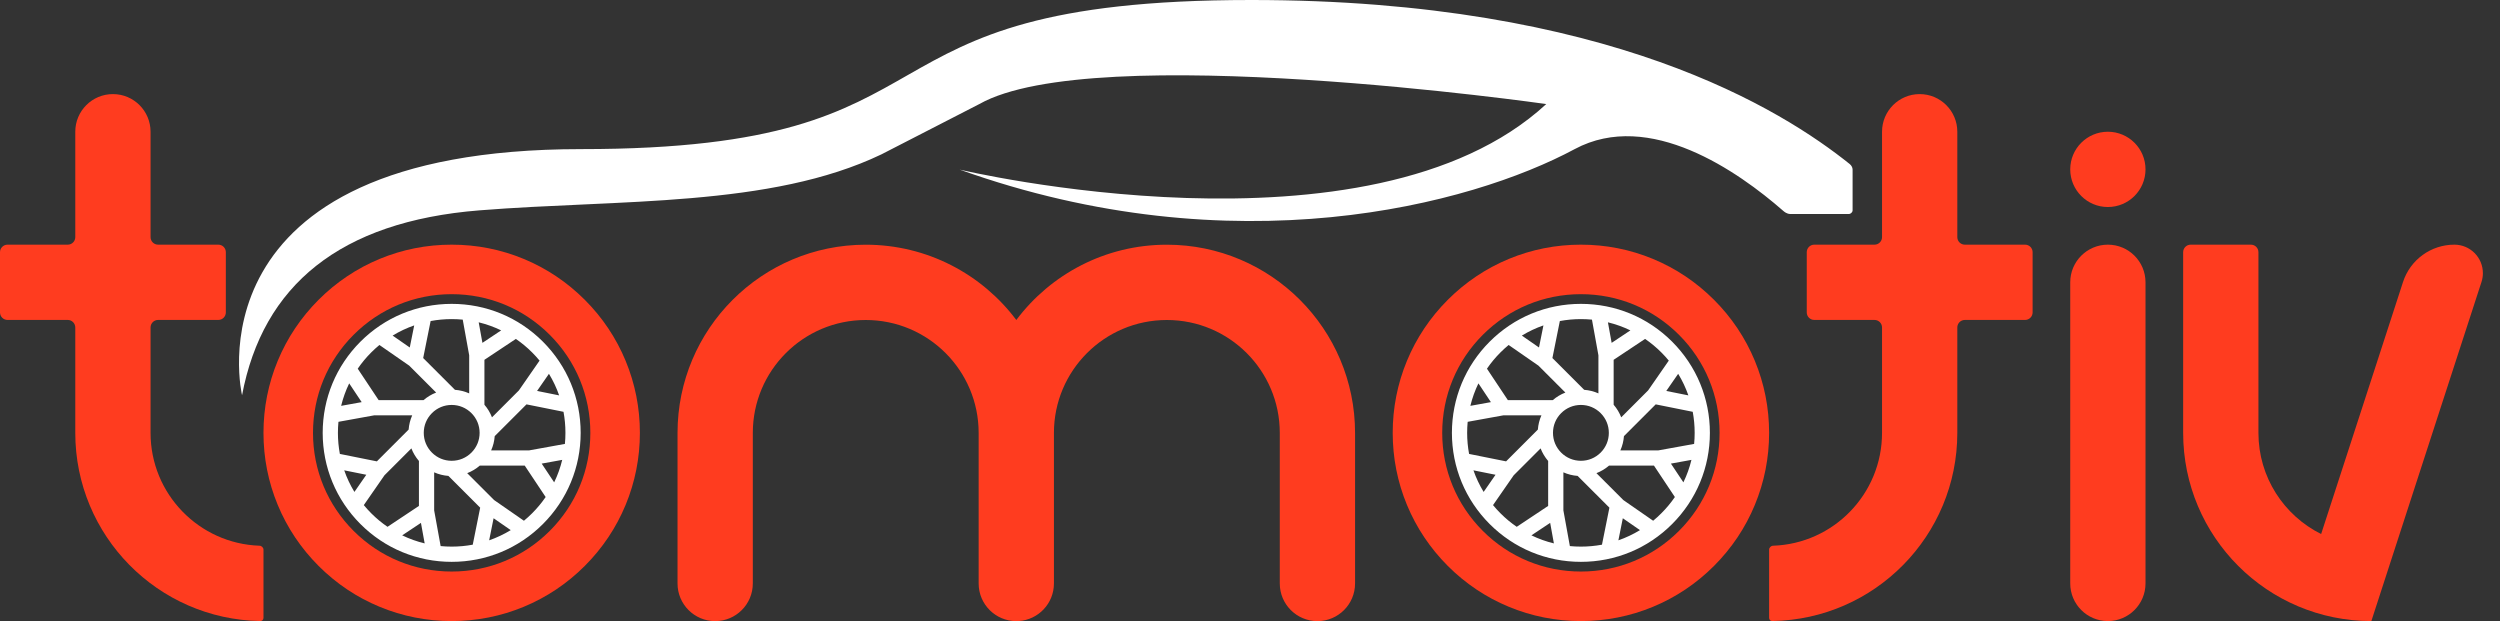 <?xml version="1.0" encoding="UTF-8"?>
<svg width="161px" height="40px" viewBox="0 0 161 40" version="1.1" xmlns="http://www.w3.org/2000/svg" xmlns:xlink="http://www.w3.org/1999/xlink">
    <rect x="0" y="0" width="161" height="40" fill="#333333" stroke="none"/>
    <title>Group 3</title>
    <g id="Page-1" stroke="none" stroke-width="1" fill="none" fill-rule="evenodd">
        <g id="Group-3" transform="translate(0, 0)">
            <path d="M75.146,15.759 C81.84,15.759 87.266,21.186 87.266,27.88 L87.266,37.576 C87.266,38.915 86.181,40 84.842,40 C83.503,40 82.418,38.915 82.418,37.576 L82.418,27.88 C82.418,23.863 79.162,20.608 75.146,20.608 C71.129,20.608 67.873,23.863 67.873,27.88 L67.873,37.576 C67.873,38.861 66.873,39.913 65.609,39.995 L65.449,40 C64.111,40 63.025,38.915 63.025,37.576 L63.025,27.88 C63.025,23.863 59.77,20.608 55.753,20.608 C51.737,20.608 48.481,23.863 48.481,27.88 L48.481,37.576 C48.481,38.915 47.396,40 46.057,40 C44.718,40 43.633,38.915 43.633,37.576 L43.633,27.88 C43.633,21.186 49.059,15.759 55.753,15.759 C59.719,15.759 63.239,17.664 65.45,20.607 C67.66,17.664 71.18,15.759 75.146,15.759 Z" id="Combined-Shape" fill="#FF3C1F"></path>
            <path d="M135.747,15.756 C137.086,15.756 138.171,16.842 138.171,18.18 L138.171,37.573 C138.171,38.912 137.086,39.997 135.747,39.997 C134.408,39.997 133.323,38.912 133.323,37.573 L133.323,18.18 C133.323,16.842 134.408,15.756 135.747,15.756 Z M135.747,8.484 C137.086,8.484 138.171,9.569 138.171,10.908 C138.171,12.247 137.086,13.332 135.747,13.332 C134.408,13.332 133.323,12.247 133.323,10.908 C133.323,9.569 134.408,8.484 135.747,8.484 Z" id="Combined-Shape" fill="#FF3C1F"></path>
            <path d="M9.696,8.484 L9.696,15.272 L9.696,15.272 C9.696,15.539 9.913,15.756 10.181,15.756 L14.06,15.756 C14.327,15.756 14.544,15.973 14.544,16.241 L14.544,20.12 C14.544,20.387 14.327,20.604 14.06,20.604 L10.181,20.604 C9.913,20.604 9.696,20.822 9.696,21.089 L9.696,27.877 C9.696,31.811 12.821,35.016 16.724,35.145 C16.847,35.149 16.968,35.271 16.968,35.392 L16.968,39.798 C16.967,39.908 16.878,39.996 16.768,39.995 C10.166,39.888 4.848,34.504 4.848,27.877 L4.848,21.089 C4.848,20.822 4.631,20.604 4.363,20.604 L0.485,20.604 C0.217,20.604 0,20.387 0,20.12 L0,16.241 C0,15.973 0.217,15.756 0.485,15.756 L4.363,15.756 C4.631,15.756 4.848,15.539 4.848,15.272 L4.848,8.484 C4.848,7.145 5.933,6.06 7.272,6.06 C8.611,6.06 9.696,7.145 9.696,8.484 Z" id="Path" fill="#FF3C1F"></path>
            <path d="M123.627,8.484 L123.627,15.272 L123.627,15.272 C123.627,15.539 123.844,15.756 124.112,15.756 L127.99,15.756 C128.258,15.756 128.475,15.973 128.475,16.241 L128.475,20.12 C128.475,20.387 128.258,20.604 127.99,20.604 L124.112,20.604 C123.844,20.604 123.627,20.822 123.627,21.089 L123.627,27.877 C123.627,31.811 126.751,35.016 130.654,35.145 C130.777,35.149 130.899,35.271 130.899,35.392 L130.899,39.798 C130.898,39.908 130.808,39.996 130.698,39.995 C124.097,39.888 118.779,34.504 118.779,27.877 L118.779,21.089 C118.779,20.822 118.562,20.604 118.294,20.604 L114.415,20.604 C114.148,20.604 113.93,20.387 113.93,20.12 L113.93,16.241 C113.93,15.973 114.148,15.756 114.415,15.756 L118.294,15.756 C118.562,15.756 118.779,15.539 118.779,15.272 L118.779,8.484 C118.779,7.145 119.864,6.06 121.203,6.06 C122.541,6.06 123.627,7.145 123.627,8.484 Z" id="Path-Copy-2" fill="#FF3C1F" transform="translate(122.415, 23.028) scale(-1, 1) translate(-122.415, -23.028)"></path>
            <path d="M158.063,15.756 C159.077,15.756 159.898,16.578 159.898,17.592 C159.898,17.784 159.868,17.976 159.808,18.159 L158.348,22.65 L158.348,22.65 C156.661,27.844 154.783,33.626 152.715,39.997 C146.021,39.997 140.595,34.571 140.595,27.877 L140.595,16.241 C140.595,15.973 140.812,15.756 141.08,15.756 L144.958,15.756 C145.226,15.756 145.443,15.973 145.443,16.241 L145.443,27.877 C145.443,30.731 147.088,33.201 149.481,34.392 L154.755,18.159 C155.221,16.726 156.556,15.756 158.063,15.756 Z" id="Path" fill="#FF3C1F"></path>
            <path d="M15.581,10.562 C19.896,7.109 31.054,0 54.125,0 C81.056,0 71.631,9.603 97.261,9.603 C122.892,9.603 119.112,25.453 119.112,25.453 C117.775,18.377 112.809,14.267 103.828,13.547 C94.846,12.828 85.082,13.37 77.934,9.94 L71.631,6.701 C64.26,2.535 35.121,6.701 35.121,6.701 C46.503,17.206 72.9,10.922 72.9,10.922 C55.217,17.249 39.999,13.204 33.291,9.603 C28.471,7.015 22.729,11.073 19.88,13.562 C19.794,13.637 19.632,13.782 19.393,13.782 C17.736,13.782 16.484,13.782 15.636,13.782 C15.516,13.782 15.393,13.669 15.393,13.547 C15.393,12.953 15.393,12.078 15.393,10.922 C15.393,10.801 15.458,10.66 15.581,10.562 Z" id="Path" fill="#FFFFFF" transform="translate(67.35, 12.726) scale(-1, 1) translate(-67.35, -12.726)"></path>
            <g id="Group-2" transform="translate(16.968, 15.756)" fill-rule="nonzero">
                <path d="M12.12,0 C13.729,0 15.29,0.309 16.76,0.918 C18.231,1.527 19.553,2.413 20.691,3.55 C21.828,4.687 22.713,6.01 23.322,7.48 C23.931,8.951 24.241,10.512 24.241,12.12 C24.241,13.729 23.931,15.29 23.322,16.761 C22.714,18.231 21.828,19.553 20.691,20.691 C19.554,21.828 18.231,22.713 16.761,23.322 C15.29,23.931 13.729,24.241 12.12,24.241 C10.512,24.241 8.951,23.931 7.48,23.322 C6.01,22.714 4.687,21.828 3.55,20.691 C2.413,19.553 1.527,18.231 0.918,16.761 C0.309,15.29 0,13.729 0,12.12 C0,10.512 0.309,8.951 0.918,7.48 C1.527,6.01 2.413,4.687 3.55,3.55 C4.687,2.413 6.01,1.527 7.48,0.918 C8.951,0.309 10.512,0 12.12,0 Z M12.12,3.189 C9.734,3.189 7.492,4.118 5.805,5.805 C4.118,7.492 3.189,9.735 3.189,12.12 C3.189,14.506 4.118,16.749 5.805,18.435 C7.492,20.122 9.735,21.051 12.12,21.051 C14.506,21.051 16.748,20.122 18.435,18.435 C20.122,16.749 21.051,14.506 21.05,12.12 C21.05,9.735 20.122,7.492 18.435,5.805 C16.748,4.118 14.506,3.189 12.12,3.189 Z" id="Shape" fill="#FF3C1F"></path>
                <path d="M12.12,3.813 C14.339,3.813 16.425,4.677 17.994,6.246 C19.562,7.815 20.427,9.901 20.427,12.12 C20.427,14.339 19.563,16.425 17.994,17.994 C16.425,19.563 14.339,20.427 12.12,20.427 C9.901,20.427 7.815,19.563 6.246,17.994 C4.678,16.425 3.813,14.339 3.813,12.12 C3.813,9.901 4.678,7.815 6.246,6.246 C7.815,4.678 9.901,3.813 12.12,3.813 Z M10.992,14.662 L10.992,17.113 L11.409,19.412 C11.644,19.435 11.881,19.446 12.12,19.446 C12.58,19.446 13.034,19.404 13.477,19.322 L13.956,16.938 L11.909,14.892 C11.589,14.868 11.28,14.79 10.992,14.662 Z M10.141,17.917 L8.933,18.72 C9.395,18.944 9.88,19.118 10.38,19.239 L10.141,17.917 Z M14.819,17.619 L14.534,19.041 C15.018,18.872 15.484,18.652 15.924,18.384 L14.819,17.619 Z M9.525,13.12 L7.792,14.853 L6.461,16.773 C6.611,16.955 6.771,17.131 6.94,17.3 C7.265,17.626 7.616,17.917 7.988,18.171 L10.011,16.825 L10.011,13.931 C9.802,13.688 9.638,13.414 9.525,13.12 Z M16.825,14.229 L13.931,14.229 C13.688,14.439 13.414,14.602 13.12,14.716 L14.853,16.448 L16.773,17.78 C16.955,17.629 17.131,17.47 17.3,17.3 C17.626,16.975 17.917,16.624 18.172,16.253 L16.825,14.229 Z M5.2,14.533 C5.368,15.018 5.588,15.484 5.856,15.924 L6.622,14.819 Z M19.239,13.86 L17.917,14.1 L18.72,15.307 C18.944,14.846 19.118,14.361 19.239,13.86 Z M9.578,10.992 L7.128,10.992 L4.828,11.409 C4.806,11.644 4.794,11.881 4.794,12.12 C4.794,12.58 4.837,13.034 4.919,13.477 L7.302,13.956 L9.348,11.909 C9.372,11.589 9.45,11.28 9.578,10.992 Z M12.12,10.322 C11.64,10.322 11.188,10.509 10.849,10.849 C10.509,11.188 10.322,11.64 10.322,12.12 C10.322,12.601 10.509,13.052 10.849,13.392 C11.188,13.732 11.64,13.919 12.12,13.919 C12.601,13.919 13.052,13.732 13.392,13.392 C13.732,13.052 13.919,12.601 13.919,12.12 C13.919,11.64 13.732,11.188 13.392,10.849 C13.052,10.509 12.601,10.322 12.12,10.322 Z M16.938,10.285 L14.892,12.331 C14.868,12.651 14.79,12.961 14.662,13.248 L17.113,13.248 L19.412,12.832 C19.435,12.597 19.446,12.359 19.446,12.12 C19.446,11.66 19.404,11.207 19.322,10.764 L16.938,10.285 Z M16.253,6.07 L14.229,7.416 L14.229,10.309 C14.439,10.553 14.602,10.826 14.716,11.12 L16.448,9.387 L17.78,7.467 C17.629,7.285 17.47,7.109 17.3,6.94 C16.975,6.615 16.624,6.324 16.253,6.07 Z M5.52,8.933 C5.297,9.395 5.123,9.88 5.001,10.38 L6.324,10.141 Z M7.467,6.461 C7.285,6.611 7.109,6.771 6.94,6.94 C6.615,7.265 6.324,7.616 6.07,7.988 L7.416,10.011 L10.309,10.011 C10.552,9.802 10.826,9.638 11.12,9.525 L9.387,7.792 Z M18.384,8.317 L17.619,9.421 L19.041,9.707 C18.872,9.222 18.652,8.757 18.384,8.317 Z M12.12,4.794 C11.66,4.794 11.207,4.837 10.764,4.919 L10.285,7.302 L12.331,9.348 C12.651,9.372 12.961,9.45 13.248,9.578 L13.248,7.127 L12.832,4.828 C12.597,4.806 12.359,4.794 12.12,4.794 Z M9.707,5.2 C9.222,5.368 8.757,5.588 8.317,5.856 L9.421,6.622 Z M13.86,5.001 L14.1,6.324 L15.307,5.52 C14.846,5.297 14.361,5.123 13.86,5.001 Z" id="Combined-Shape" fill="#FFFFFF"></path>
            </g>
            <g id="Group-2-Copy" transform="translate(89.69, 15.756)" fill-rule="nonzero">
                <path d="M12.12,0 C13.729,0 15.29,0.309 16.76,0.918 C18.231,1.527 19.553,2.413 20.691,3.55 C21.828,4.687 22.713,6.01 23.322,7.48 C23.931,8.951 24.241,10.512 24.241,12.12 C24.241,13.729 23.931,15.29 23.322,16.761 C22.714,18.231 21.828,19.553 20.691,20.691 C19.554,21.828 18.231,22.713 16.761,23.322 C15.29,23.931 13.729,24.241 12.12,24.241 C10.512,24.241 8.951,23.931 7.48,23.322 C6.01,22.714 4.687,21.828 3.55,20.691 C2.413,19.553 1.527,18.231 0.918,16.761 C0.309,15.29 0,13.729 0,12.12 C0,10.512 0.309,8.951 0.918,7.48 C1.527,6.01 2.413,4.687 3.55,3.55 C4.687,2.413 6.01,1.527 7.48,0.918 C8.951,0.309 10.512,0 12.12,0 Z M12.12,3.189 C9.734,3.189 7.492,4.118 5.805,5.805 C4.118,7.492 3.189,9.735 3.189,12.12 C3.189,14.506 4.118,16.749 5.805,18.435 C7.492,20.122 9.735,21.051 12.12,21.051 C14.506,21.051 16.748,20.122 18.435,18.435 C20.122,16.749 21.051,14.506 21.05,12.12 C21.05,9.735 20.122,7.492 18.435,5.805 C16.748,4.118 14.506,3.189 12.12,3.189 Z" id="Shape" fill="#FF3C1F"></path>
                <path d="M12.12,3.813 C14.339,3.813 16.425,4.677 17.994,6.246 C19.562,7.815 20.427,9.901 20.427,12.12 C20.427,14.339 19.563,16.425 17.994,17.994 C16.425,19.563 14.339,20.427 12.12,20.427 C9.901,20.427 7.815,19.563 6.246,17.994 C4.678,16.425 3.813,14.339 3.813,12.12 C3.813,9.901 4.678,7.815 6.246,6.246 C7.815,4.678 9.901,3.813 12.12,3.813 Z M10.992,14.662 L10.992,17.113 L11.409,19.412 C11.644,19.435 11.881,19.446 12.12,19.446 C12.58,19.446 13.034,19.404 13.477,19.322 L13.956,16.938 L11.909,14.892 C11.589,14.868 11.28,14.79 10.992,14.662 Z M10.141,17.917 L8.933,18.72 C9.395,18.944 9.88,19.118 10.38,19.239 L10.141,17.917 Z M14.819,17.619 L14.534,19.041 C15.018,18.872 15.484,18.652 15.924,18.384 L14.819,17.619 Z M9.525,13.12 L7.792,14.853 L6.461,16.773 C6.611,16.955 6.771,17.131 6.94,17.3 C7.265,17.626 7.616,17.917 7.988,18.171 L10.011,16.825 L10.011,13.931 C9.802,13.688 9.638,13.414 9.525,13.12 Z M16.825,14.229 L13.931,14.229 C13.688,14.439 13.414,14.602 13.12,14.716 L14.853,16.448 L16.773,17.78 C16.955,17.629 17.131,17.47 17.3,17.3 C17.626,16.975 17.917,16.624 18.172,16.253 L16.825,14.229 Z M5.2,14.533 C5.368,15.018 5.588,15.484 5.856,15.924 L6.622,14.819 Z M19.239,13.86 L17.917,14.1 L18.72,15.307 C18.944,14.846 19.118,14.361 19.239,13.86 Z M9.578,10.992 L7.128,10.992 L4.828,11.409 C4.806,11.644 4.794,11.881 4.794,12.12 C4.794,12.58 4.837,13.034 4.919,13.477 L7.302,13.956 L9.348,11.909 C9.372,11.589 9.45,11.28 9.578,10.992 Z M12.12,10.322 C11.64,10.322 11.188,10.509 10.849,10.849 C10.509,11.188 10.322,11.64 10.322,12.12 C10.322,12.601 10.509,13.052 10.849,13.392 C11.188,13.732 11.64,13.919 12.12,13.919 C12.601,13.919 13.052,13.732 13.392,13.392 C13.732,13.052 13.919,12.601 13.919,12.12 C13.919,11.64 13.732,11.188 13.392,10.849 C13.052,10.509 12.601,10.322 12.12,10.322 Z M16.938,10.285 L14.892,12.331 C14.868,12.651 14.79,12.961 14.662,13.248 L17.113,13.248 L19.412,12.832 C19.435,12.597 19.446,12.359 19.446,12.12 C19.446,11.66 19.404,11.207 19.322,10.764 L16.938,10.285 Z M16.253,6.07 L14.229,7.416 L14.229,10.309 C14.439,10.553 14.602,10.826 14.716,11.12 L16.448,9.387 L17.78,7.467 C17.629,7.285 17.47,7.109 17.3,6.94 C16.975,6.615 16.624,6.324 16.253,6.07 Z M5.52,8.933 C5.297,9.395 5.123,9.88 5.001,10.38 L6.324,10.141 Z M7.467,6.461 C7.285,6.611 7.109,6.771 6.94,6.94 C6.615,7.265 6.324,7.616 6.07,7.988 L7.416,10.011 L10.309,10.011 C10.552,9.802 10.826,9.638 11.12,9.525 L9.387,7.792 Z M18.384,8.317 L17.619,9.421 L19.041,9.707 C18.872,9.222 18.652,8.757 18.384,8.317 Z M12.12,4.794 C11.66,4.794 11.207,4.837 10.764,4.919 L10.285,7.302 L12.331,9.348 C12.651,9.372 12.961,9.45 13.248,9.578 L13.248,7.127 L12.832,4.828 C12.597,4.806 12.359,4.794 12.12,4.794 Z M9.707,5.2 C9.222,5.368 8.757,5.588 8.317,5.856 L9.421,6.622 Z M13.86,5.001 L14.1,6.324 L15.307,5.52 C14.846,5.297 14.361,5.123 13.86,5.001 Z" id="Combined-Shape" fill="#FFFFFF"></path>
            </g>
        </g>
    </g>
</svg>